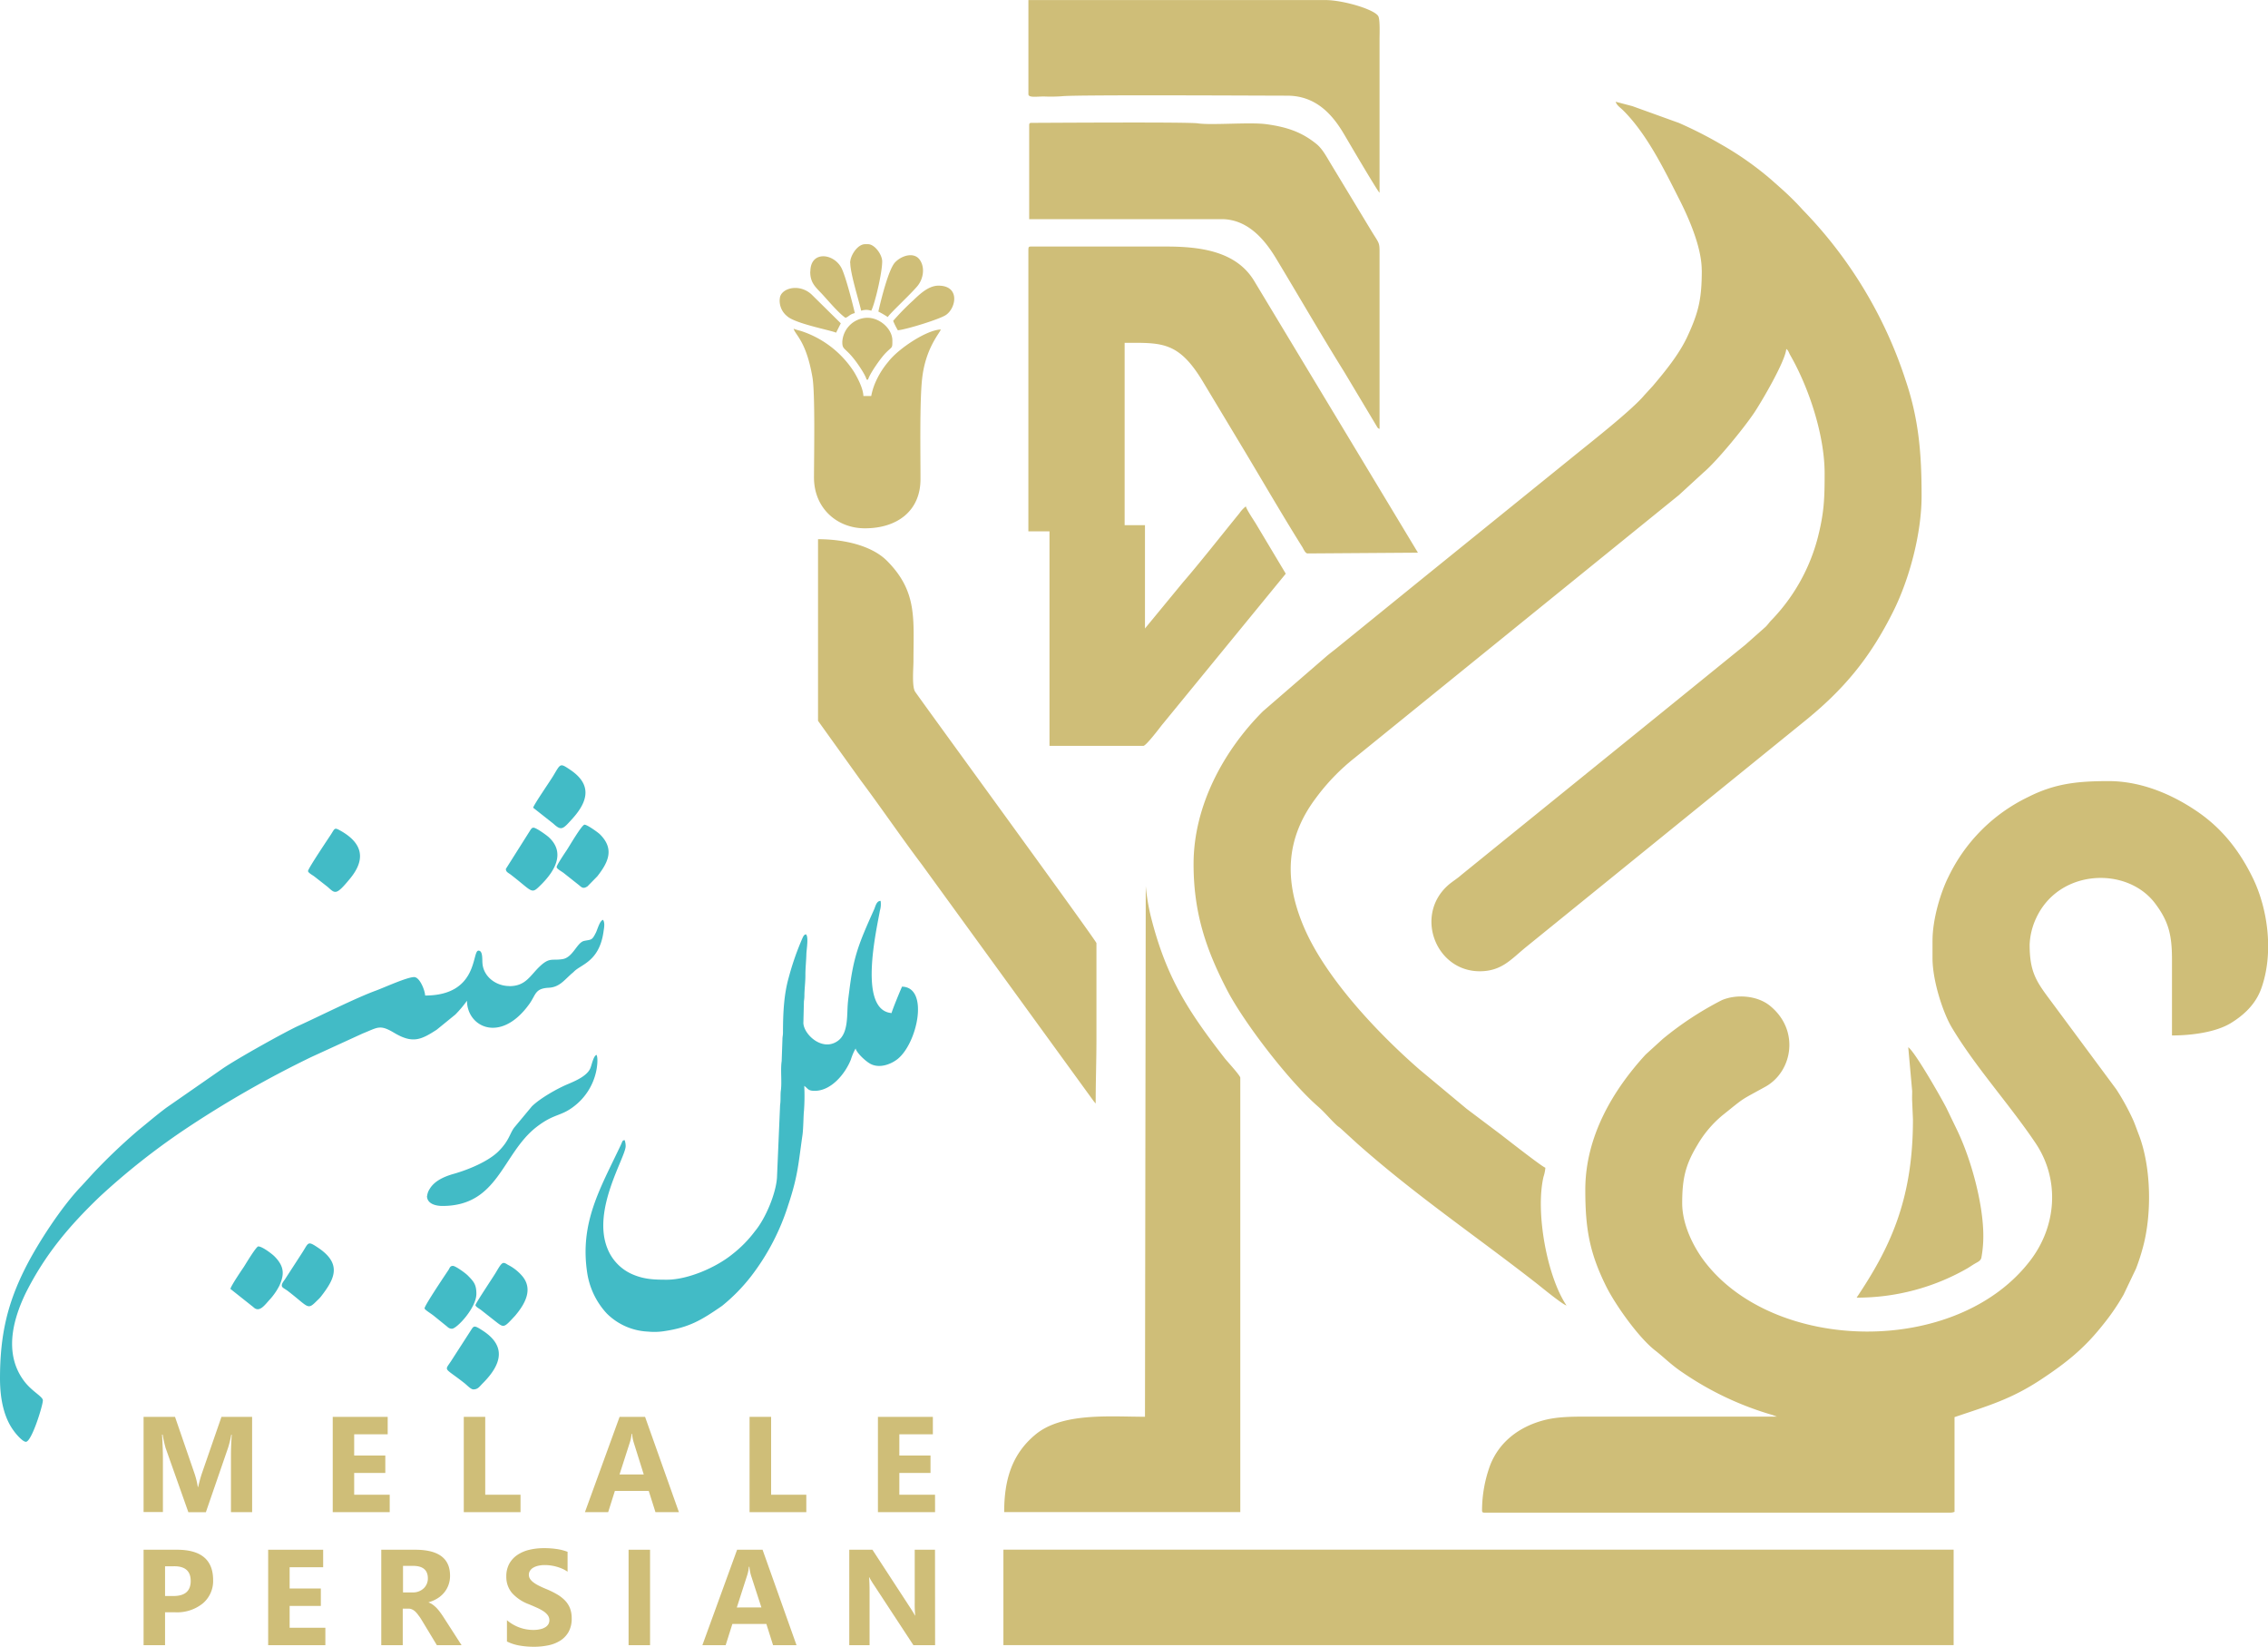 <svg xmlns="http://www.w3.org/2000/svg" viewBox="0 0 676.71 491.24"><path d="M552.69,208.61c0,8.56-.93,12.55-4.27,19.77-2.47,5.33-6.56,10.33-10.37,14.83l-2.46,2.68c-3.83,4.59-16.14,14.18-21.81,18.8L468.89,301,443.62,321.5c-1,.81-1.88,1.45-2.86,2.28l-19,16.44c-11.54,11.54-20.71,28-20.71,45.59,0,14.79,3.85,25.71,10,37.59,5.07,9.74,18.42,27.14,27.12,34.72,2,1.73,3.67,3.82,5.6,5.61.51.46.67.49,1.17.93l4.88,4.46c17.52,15.55,35.46,27.61,53.77,41.92,1.12.88,7.48,6.11,8.73,6.44-5.86-8.75-9.3-27.87-6.86-38.38a12.1,12.1,0,0,0,.56-2.71c-.91-.24-11.27-8.33-13.24-9.86l-10.26-7.72-14-11.66c-12.71-11.07-28.1-27.44-34.53-42.5-5.92-13.86-5.56-26.43,3.57-38.56a62.76,62.76,0,0,1,11.61-12l96.7-78.36,7.3-6.7c4-3.36,12.2-13.4,15.21-17.93,2.1-3.14,9.21-15.21,9.52-18.95.67.48.75,1.1,1.18,1.85,5.58,9.71,10.26,23.87,10.26,35.27,0,7.67-.16,11.75-2.05,19.19A55.62,55.62,0,0,1,573.52,313c-.72.71-1,1.24-1.75,2l-6.06,5.37-25.52,20.7-46.43,37.59L481,389c-1.36,1.23-3,2.15-4.31,3.39-9.67,9-3.29,25.39,9.74,25.39,6.62,0,9.43-3.67,13.93-7.31l82.65-67c12.13-9.75,19.9-19.21,26.79-33,4.87-9.74,8.47-23.32,8.47-34.47,0-12.3-.77-22.62-4.69-34.29a130.81,130.81,0,0,0-30.72-51,83.2,83.2,0,0,0-6.32-6.28l-3.09-2.74a93.74,93.74,0,0,0-15.07-10.6,122.88,122.88,0,0,0-12.54-6.37l-13.87-5L527,158.41c.29,1.08,1.41,1.76,2.16,2.51,6.94,6.86,12.08,17.22,16.51,26,3,5.83,7,14.81,7,21.72Zm68.84,200.07c0-6.57,2.5-14.6,4.75-19.06a50.79,50.79,0,0,1,23.8-23.82c7.91-4,14.59-4.74,24-4.74,10,0,19.37,4.18,26.69,9.24s12.38,11.63,16.24,19.47c4.67,9.48,6.37,22.76,2.6,33.19-1.68,4.64-5.13,7.88-9.08,10.29-4.59,2.79-11.91,3.68-17.55,3.68V414.29c0-7.38-1-11.49-5.23-17-8.49-10.85-28.54-10-35.3,4.65a20.56,20.56,0,0,0-1.94,7.86c0,8,1.84,10.86,6.1,16.54L676.37,453a70.06,70.06,0,0,1,4.75,8.56c.75,1.57,1.26,3.17,1.92,4.85,3.83,9.84,4,24.25,1.11,34.3a59.57,59.57,0,0,1-1.91,5.79l-3.7,7.75a65.75,65.75,0,0,1-6.17,9c-5.53,7-10.83,11.23-18,16-9.22,6.18-16.16,8.11-26.27,11.53v28.25a3.25,3.25,0,0,1-1.17.24H487.82c-.54,0-.7-.16-.7-.7A39.36,39.36,0,0,1,489.59,565c2.72-6.81,8.4-11.12,15.34-13.12,3.95-1.14,8-1.25,13-1.25h57.17l-1.36-.5a93,93,0,0,1-26.64-12.57c-3.49-2.3-5.73-4.66-8.3-6.64-4.88-3.77-11.75-13.41-14.57-19-5.08-10.18-6.3-17.43-6.3-28.95,0-15.65,8-29.44,18-40.34l5.13-4.67a97.19,97.19,0,0,1,17.61-11.56c4.42-1.88,10.6-1.37,14.34,1.66,9.05,7.34,6.7,19.71-1.36,24.17-7.91,4.37-5.75,2.89-12.88,8.59a33.28,33.28,0,0,0-7.45,8.88c-3.45,5.73-4.48,9.84-4.48,17.24,0,6.58,3.48,13.1,6.36,17,20.73,27.89,75.8,29,97.71-.16,7.67-10.22,8.61-23.95,1.36-34.75-7.72-11.49-18-22.76-25-34.5-2.58-4.31-5.74-13.87-5.74-20.64v-5.14ZM351.78,202.3c0-.54.16-.7.7-.7h40.37c10.35,0,21,1.43,26.32,10.32l48.82,81-32.91.23c-.71,0-1.23-1.34-1.58-1.91-5.54-8.83-11.43-18.95-16.84-28L403.77,241.8c-7.24-12-12.29-11.48-23.29-11.48v54.39h6.07v30.82l11.38-13.82c4.59-5.26,12.16-14.87,16.8-20.55a9,9,0,0,1,1.92-2.05c.24,1,2.33,4.08,3,5.18l8.91,14.9-37,45.19c-.72.92-4.69,6.17-5.5,6.17h-28v-64h-6.3V202.3Zm-7.47,416.5H627.83V590.32H344.31V618.8Zm42.24-68.17.23-158.29a63.1,63.1,0,0,0,1.54,9.2c4.55,18,11,28,22,42.16.65.84,4.67,5.19,4.67,5.84V579.11H344.54c0-9.54,2.25-17.17,9.17-23,8-6.8,22.38-5.44,32.84-5.44ZM289,343.08l12.77,17.81c6,8,12.15,17.06,18.16,25l51.17,70.44c.25.34.49.61.74.9,0-6.72.23-12.66.23-19.38V409.39c0-.67-51.36-71-54.1-75-1-1.46-.5-7.1-.5-9.07,0-12.58,1.26-20.76-7.88-29.95-4.42-4.45-12.52-6.47-20.59-6.47v54.16Zm63-177.67c0-.53.16-.7.7-.7,3,0,46.67-.3,49.57.14,4.1.62,15.63-.41,20.51.26,6.59.9,10.76,2.54,14.9,5.87,1.88,1.52,3.13,4,4.41,6.09l11.7,19.35c2.82,4.68,2.76,3.64,2.75,7.75V256c-.52-.19-.57-.33-.93-.94L446,239c-6.9-11.07-13.78-23-20.59-34.27-3.09-5-8.1-11.3-16-11.3H352v-28Zm-.23-9.33v-28h88.67c5.24,0,15.12,2.9,15.81,5,.46,1.35.29,5.27.29,6.71v45.76c-.65-.48-10.27-16.93-10.66-17.58-3.28-5.54-8.2-11.37-16.87-11.37-7.17,0-63.66-.32-67.27.17a46.55,46.55,0,0,1-5.3.07c-2.29,0-4.67.44-4.67-.7ZM303,285.65c9.73,0,16.6-5.28,16.57-14.71,0-8.1-.26-23.19.48-29.86,1-9.2,5.3-13.68,5.58-14.73-4.17.09-12.63,5.68-15.63,9.57a25.14,25.14,0,0,0-3.94,6.34,19.17,19.17,0,0,0-1.19,3.93h-2.34c-.05-2.32-1.86-5.65-2.81-7.22a29.77,29.77,0,0,0-16-12.24,14.2,14.2,0,0,1-2-.61c.52,1.92,3.74,3.63,5.61,14.47.83,4.85.48,22.8.46,29.89,0,9.22,6.92,15.17,15.17,15.17ZM615.7,462.15l-.24-5.6c-.05-1,0-2.06,0-3.05l-1.17-13.06c2,1.33,10.13,15.59,11.43,18.21l3.19,6.61c4.19,8.72,7.78,22,7.78,31.44a35.42,35.42,0,0,1-.6,6.63c-.31.89-1,1.13-1.87,1.64s-1.36.87-2.15,1.35a66.11,66.11,0,0,1-33.18,8.82c9.69-14.49,16.8-28.78,16.8-53ZM296.24,230.08a7.61,7.61,0,0,1,7.47-7.23c3.82,0,7.47,3.38,7.47,6.77,0,2.51,0,1.67-2.05,3.79-1.43,1.44-4.82,6.3-5.19,7.88h-.46c-.33-1.4-2.45-4.44-3.3-5.57-3.12-4.13-3.94-3.19-3.94-5.64Zm15.17-6.3a72.91,72.91,0,0,1,6-6.13c2.14-2.06,4.65-4.38,7.53-4.38,6.48,0,5.29,6.67,2.21,8.75-1.94,1.3-11.92,4.36-14.34,4.56a22.84,22.84,0,0,1-1.4-2.8Zm-24.74-14.71c0,3,1.18,4.26,3.1,6.24,1.67,1.72,5.26,6.1,7.4,7.54,1-.27,1.14-1,2.81-1.4-.7-3-2.76-11.06-4-13.47-2.37-4.45-9.27-5.18-9.27,1.09Zm11.91-2.57c0-2.25,2.24-5.6,4.43-5.6h.93c1.93,0,4.2,3.08,4.2,5.14,0,3.51-2.23,12.76-3.26,14.71a4.53,4.53,0,0,0-3,0c-.78-3.34-3.26-11.17-3.26-14.25ZM307,221a27.34,27.34,0,0,1,2.8,1.63c.89-1.33,6.47-6.44,8.8-9.17,1.87-2.19,2.39-5.72.68-8s-5.39-1.19-7.33.9S307.73,217.73,307,221Zm-29.41-3.74c0-3.05,5.49-4.89,9.39-1.45l8.81,8.69-1.4,2.8c-1.52-.73-12.23-2.69-14.64-4.95A5.9,5.9,0,0,1,277.57,217.24Z" transform="translate(-44.92 -128.06)" style="fill:#cfbe78;fill-rule:evenodd"/><path d="M284.63,433.08l.16-6.39a9.57,9.57,0,0,0,.14-1.49c0-2.08.31-4.18.3-6.25s.23-4.08.29-6.25c0-1.15.76-5.28-.14-5.94-.52.13-.7.42-1.05,1.19a81.55,81.55,0,0,0-4.07,11.68c-1.4,4.92-1.71,10.2-1.72,16.43,0,.92-.16,1.15-.16,2.07l-.23,6.46c-.39,2.61.11,6.21-.25,8.82-.16,1.21,0,3-.22,4.25l-.93,21.67c-.3,4.76-3.43,12.25-6.58,16a35.89,35.89,0,0,1-6.7,6.83c-4.91,4-13.31,7.63-19.58,7.63-3.56,0-6.47-.08-9.76-1.4a14,14,0,0,1-8-8c-4.61-11.57,5.47-27.14,5.47-30.45a5.31,5.31,0,0,0-.3-1.78c-.74.06-.63.36-1.17,1.5-6.15,13-12.43,23.31-9.92,38.59a22.87,22.87,0,0,0,5.77,11.63,18.57,18.57,0,0,0,12.31,5.39,19.41,19.41,0,0,0,4.52-.09c7.81-1.12,11.37-3.33,17.55-7.58A53.57,53.57,0,0,0,269,508.8a68.55,68.55,0,0,0,11.15-21.42c2.89-8.66,3-12.42,4.21-20.77.28-2,.29-6.11.44-7.14a62.32,62.32,0,0,0,.09-7.5c1.17.85,1.1,1.48,3.12,1.48,5,0,9.13-5.18,10.78-9.3a17,17,0,0,1,1.42-3.34c.29,1.28,2.93,3.81,4.46,4.61,2.62,1.37,5.92.2,8-1.4,6-4.71,9.53-21.47,1.4-21.65-.42.86-2.87,6.8-3.13,7.88-10.05-.83-4.52-24.64-3.48-30.55a6.75,6.75,0,0,0,.21-2.91c-1.24,0-1.52,1.6-1.93,2.53-4.63,10.31-6.13,14-7.41,24.27-.16,1.32-.37,2.72-.46,4-.27,3.37.17,8.56-2.83,10.86-4.66,3.55-10.42-1.87-10.42-5.36ZM196.9,422.22c4.92,0,6.16-3.14,9.1-5.91s3.65-1.64,6.78-2.15,4.28-5,6.46-5.44,2.3-.11,3.48-2.46c.47-.92,1.12-3.55,2.13-3.82.62.93.31,2.36.16,3.43-1.23,9-6.68,9.82-8.82,12-.44.45-.69.57-1.12,1-2,1.82-3.43,3.68-6.42,3.83-4.08.21-3.8,2-5.7,4.72-8.58,12.1-18.69,7-18.69-.85a34.53,34.53,0,0,1-3.47,4.12l-5.57,4.53c-4.65,3-7.16,4.23-12.72.91-4.3-2.56-4.83-1.58-9.36.21l-15.28,7a314.75,314.75,0,0,0-38.36,22A208.42,208.42,0,0,0,74.7,485c-9.31,8.92-16.4,17.41-22.1,28.76-4,8.27-6.49,18.3-.46,26.3,2.33,3.09,5.57,4.58,5.57,5.73,0,1.52-3.35,12.35-5.06,12.35-1,0-3-2.39-3.54-3.15-3.16-4.18-4.19-10-4.19-15.74,0-13.13,2.28-22.42,7.49-32.82,3.7-7.39,10.91-18.46,16.79-24.55L72.75,478a172.07,172.07,0,0,1,13.49-12.84c2.76-2.23,5.48-4.57,8.33-6.69l16.67-11.58c4.33-3,18.86-11.08,22.71-12.83,6.24-2.83,17.17-8.35,23.22-10.54,2.66-1,9.23-4,11.32-4,1.68,0,3.24,4,3.28,5.5,16,0,13.9-13.39,15.91-13.39,1.35,0,1.08,2.53,1.2,3.86.36,4,4.11,6.7,8,6.7Zm-24.54,62.61a4.85,4.85,0,0,1,.8-2.17c1.46-2.43,4.48-3.7,7.15-4.45,4.17-1.18,10.3-3.64,13.43-6.8s3.23-5.14,4.61-7l5.27-6.33c2.43-2.4,7.63-5.35,10.76-6.64,2.35-1,5.84-2.49,6.74-4.87.39-1,.9-3.6,1.8-3.84.51,1.07.14,3.89-.15,5.05a17.87,17.87,0,0,1-6.71,10.39c-3.94,3-5.81,2-11.13,6.12-10.21,8-11.29,23.5-28,23.5-2,0-4.61-.63-4.61-3Zm-58.72,27.68,6.88,5.46c1.84,1.82,3.45-.74,5-2.38a18.87,18.87,0,0,0,2.78-4.06c1.55-3.43,1.4-5.81-1.51-8.73-.7-.7-3.62-2.94-4.8-2.94-.64,0-3.87,5.43-4.31,6.1-.6.89-3.79,5.56-4,6.55Zm72.53,30c1.38,0,1.84-.88,2.79-1.82,5.54-5.54,7.17-11,.1-15.64-2.62-1.72-2.74-1.56-3.55-.3l-6.06,9.4c-2,3-2,1.73,4.09,6.53.8.64,1.87,1.83,2.63,1.83ZM136.82,387.87c0,.52,1.37,1.25,1.83,1.59l4,3.13c2.27,2,2.46,2.75,6.78-2.53,5.15-6.29,3.1-11-3.34-14.44-1.38-.74-1.36-.31-2.38,1.29-.53.83-6.89,10.25-6.89,11ZM171.6,518.32c0,.45,1.79,1.45,2.87,2.33l3.94,3.19a1.85,1.85,0,0,0,1.37.57c1.43,0,7.28-6.22,7.28-10.41,0-2.76-.76-3.64-2.56-5.46-.8-.81-3.7-2.87-4.43-2.87-.89,0-.95.61-1.33,1.2-.82,1.24-7.14,10.6-7.14,11.45ZM211,386.68c0,.53,1.34,1.22,2.09,1.78l4.48,3.55c.93.76,1.32,1.3,2.63.45l2.94-3c3.36-4.28,5.14-8.21.77-12.54-.57-.56-3.77-2.86-4.58-2.86s-4.53,6.43-5.32,7.61c-.5.75-3,4.44-3,5ZM186.77,517.27c0,.61,1,1,1.87,1.7l4,3.15c2.71,2.11,2.53,2.12,6-1.61,2.78-3.3,5.47-7.74,2.15-11.75a13.52,13.52,0,0,0-4.32-3.41c-1.57-1-1.7-.93-3.64,2.36-.8,1.34-6,9.1-6,9.56ZM129,511.47c0,.73.7.85,1.85,1.72,6.36,4.9,5.72,5.8,8.74,2.77a9.83,9.83,0,0,0,1.09-1.14c3.87-5,6.55-9.61-.8-14.54-3.3-2.22-2.82-1.56-4.87,1.58l-5.09,7.85c-.3.44-.92,1.17-.92,1.76ZM204,369c.24-1,5-7.84,6.09-9.67,2.12-3.55,1.93-3.68,4.95-1.66,6.3,4.22,5.61,9.05.83,14.42-3,3.32-3.39,3.94-5.88,1.63L204,369Zm-8.17,18.29,7-11.08c.45-.68.69-1.26,1.27-1.26.82,0,4,2.31,4.58,2.86,5.05,4.67,1.71,10.11-2.23,14.06-3.09,3.08-2.33,2.36-8.85-2.69C196.64,388.38,195.86,388.26,195.86,387.27Z" transform="translate(-44.92 -128.06)" style="fill:#42bbc6;fill-rule:evenodd"/><path d="M94.17,609v9.81H87.76V590.34h10q10.75,0,10.75,9.07a8.73,8.73,0,0,1-3.08,6.94A12.22,12.22,0,0,1,97.23,609Zm0-13.73v8.87h2.52q5.13,0,5.13-4.49t-5.13-4.38Z" transform="translate(-44.92 -128.06)" style="fill:#cfbe78"/><path d="M142,618.81H124.93V590.34h16.41v5.22h-10v6.34h9.31v5.2h-9.31v6.51H142Z" transform="translate(-44.92 -128.06)" style="fill:#cfbe78"/><path d="M182.64,618.81h-7.37l-4.43-7.33c-.33-.55-.64-1.05-1-1.49a8.35,8.35,0,0,0-.92-1.12,3.64,3.64,0,0,0-1-.71,2.43,2.43,0,0,0-1.1-.25h-1.73v10.9h-6.41V590.34h10.16q10.37,0,10.36,7.74a7.86,7.86,0,0,1-.46,2.75,7.56,7.56,0,0,1-1.29,2.28,8.09,8.09,0,0,1-2,1.74,10.08,10.08,0,0,1-2.63,1.15v.08a4.3,4.3,0,0,1,1.23.65,8.51,8.51,0,0,1,1.15,1,13.34,13.34,0,0,1,1.06,1.28c.34.46.65.9.93,1.34Zm-17.47-23.66v7.92H168a4.62,4.62,0,0,0,3.31-1.19,4,4,0,0,0,1.27-3q0-3.74-4.46-3.73Z" transform="translate(-44.92 -128.06)" style="fill:#cfbe78"/><path d="M196.18,617.71v-6.35a12.26,12.26,0,0,0,3.75,2.18,12.12,12.12,0,0,0,4.09.72,8.77,8.77,0,0,0,2.11-.22,4.67,4.67,0,0,0,1.51-.6,2.58,2.58,0,0,0,.91-.92,2.36,2.36,0,0,0,.29-1.14,2.54,2.54,0,0,0-.47-1.49,5.26,5.26,0,0,0-1.3-1.21,14,14,0,0,0-2-1.07c-.75-.34-1.57-.69-2.44-1.05a12.56,12.56,0,0,1-5-3.39,7.45,7.45,0,0,1-1.64-4.85,7.79,7.79,0,0,1,.89-3.82,7.67,7.67,0,0,1,2.44-2.63,10.92,10.92,0,0,1,3.56-1.52,18.55,18.55,0,0,1,4.29-.48,25.66,25.66,0,0,1,3.94.27,14.91,14.91,0,0,1,3.16.82v5.93a9.37,9.37,0,0,0-1.56-.87,11.89,11.89,0,0,0-1.73-.62,12.81,12.81,0,0,0-1.78-.37,12.52,12.52,0,0,0-1.68-.12,8.59,8.59,0,0,0-2,.21,5.12,5.12,0,0,0-1.51.58,2.87,2.87,0,0,0-.95.91,2.09,2.09,0,0,0-.34,1.18,2.21,2.21,0,0,0,.38,1.28,4.33,4.33,0,0,0,1.07,1.07,10.34,10.34,0,0,0,1.69,1c.66.33,1.4.66,2.24,1a25.66,25.66,0,0,1,3.06,1.52,10.88,10.88,0,0,1,2.34,1.82,7.05,7.05,0,0,1,1.49,2.31,8.29,8.29,0,0,1,.51,3,8.13,8.13,0,0,1-.9,4,7.33,7.33,0,0,1-2.45,2.62,10.59,10.59,0,0,1-3.61,1.44,20.78,20.78,0,0,1-4.33.43,24.6,24.6,0,0,1-4.46-.39A13.56,13.56,0,0,1,196.18,617.71Z" transform="translate(-44.92 -128.06)" style="fill:#cfbe78"/><path d="M238.88,618.81h-6.41V590.34h6.41Z" transform="translate(-44.92 -128.06)" style="fill:#cfbe78"/><path d="M282.58,618.81h-7l-2-6.34H263.44l-2,6.34h-6.95l10.36-28.47h7.6ZM272.1,607.55,269,598a13.41,13.41,0,0,1-.48-2.57h-.16a10.77,10.77,0,0,1-.49,2.49l-3.1,9.64Z" transform="translate(-44.92 -128.06)" style="fill:#cfbe78"/><path d="M323.93,618.81h-6.47l-11.73-17.89a23.77,23.77,0,0,1-1.43-2.36h-.08c.11,1,.16,2.54.16,4.61v15.64h-6.06V590.34h6.91l11.3,17.33c.51.78,1,1.56,1.42,2.32H318a32.12,32.12,0,0,1-.15-3.91V590.34h6.05Z" transform="translate(-44.92 -128.06)" style="fill:#cfbe78"/><path d="M120.15,579.13h-6.32v-17q0-2.76.24-6.09h-.16a28.59,28.59,0,0,1-.9,3.77l-6.66,19.33h-5.23L94.34,560a35.55,35.55,0,0,1-.89-4h-.18q.26,4.2.26,7.38v15.72H87.76V550.7h9.38l5.8,16.85a23.9,23.9,0,0,1,1,4.06h.11c.36-1.57.74-2.94,1.13-4.1L111,550.7h9.14Z" transform="translate(-44.92 -128.06)" style="fill:#cfbe78"/><path d="M161.2,579.13h-17V550.7h16.4v5.21h-10v6.33h9.29v5.19h-9.29v6.5H161.2Z" transform="translate(-44.92 -128.06)" style="fill:#cfbe78"/><path d="M200.23,579.13H183.3V550.7h6.4v23.23h10.53Z" transform="translate(-44.92 -128.06)" style="fill:#cfbe78"/><path d="M247.49,579.13h-7l-2-6.33H228.38l-2,6.33h-6.93l10.34-28.43h7.6ZM237,567.89,234,558.33a11.93,11.93,0,0,1-.48-2.56h-.16a10.68,10.68,0,0,1-.49,2.48l-3.1,9.64Z" transform="translate(-44.92 -128.06)" style="fill:#cfbe78"/><path d="M285.5,579.13H268.57V550.7H275v23.23H285.5Z" transform="translate(-44.92 -128.06)" style="fill:#cfbe78"/><path d="M323.92,579.13H306.87V550.7h16.39v5.21h-10v6.33h9.3v5.19h-9.3v6.5h10.65Z" transform="translate(-44.92 -128.06)" style="fill:#cfbe78"/></svg>